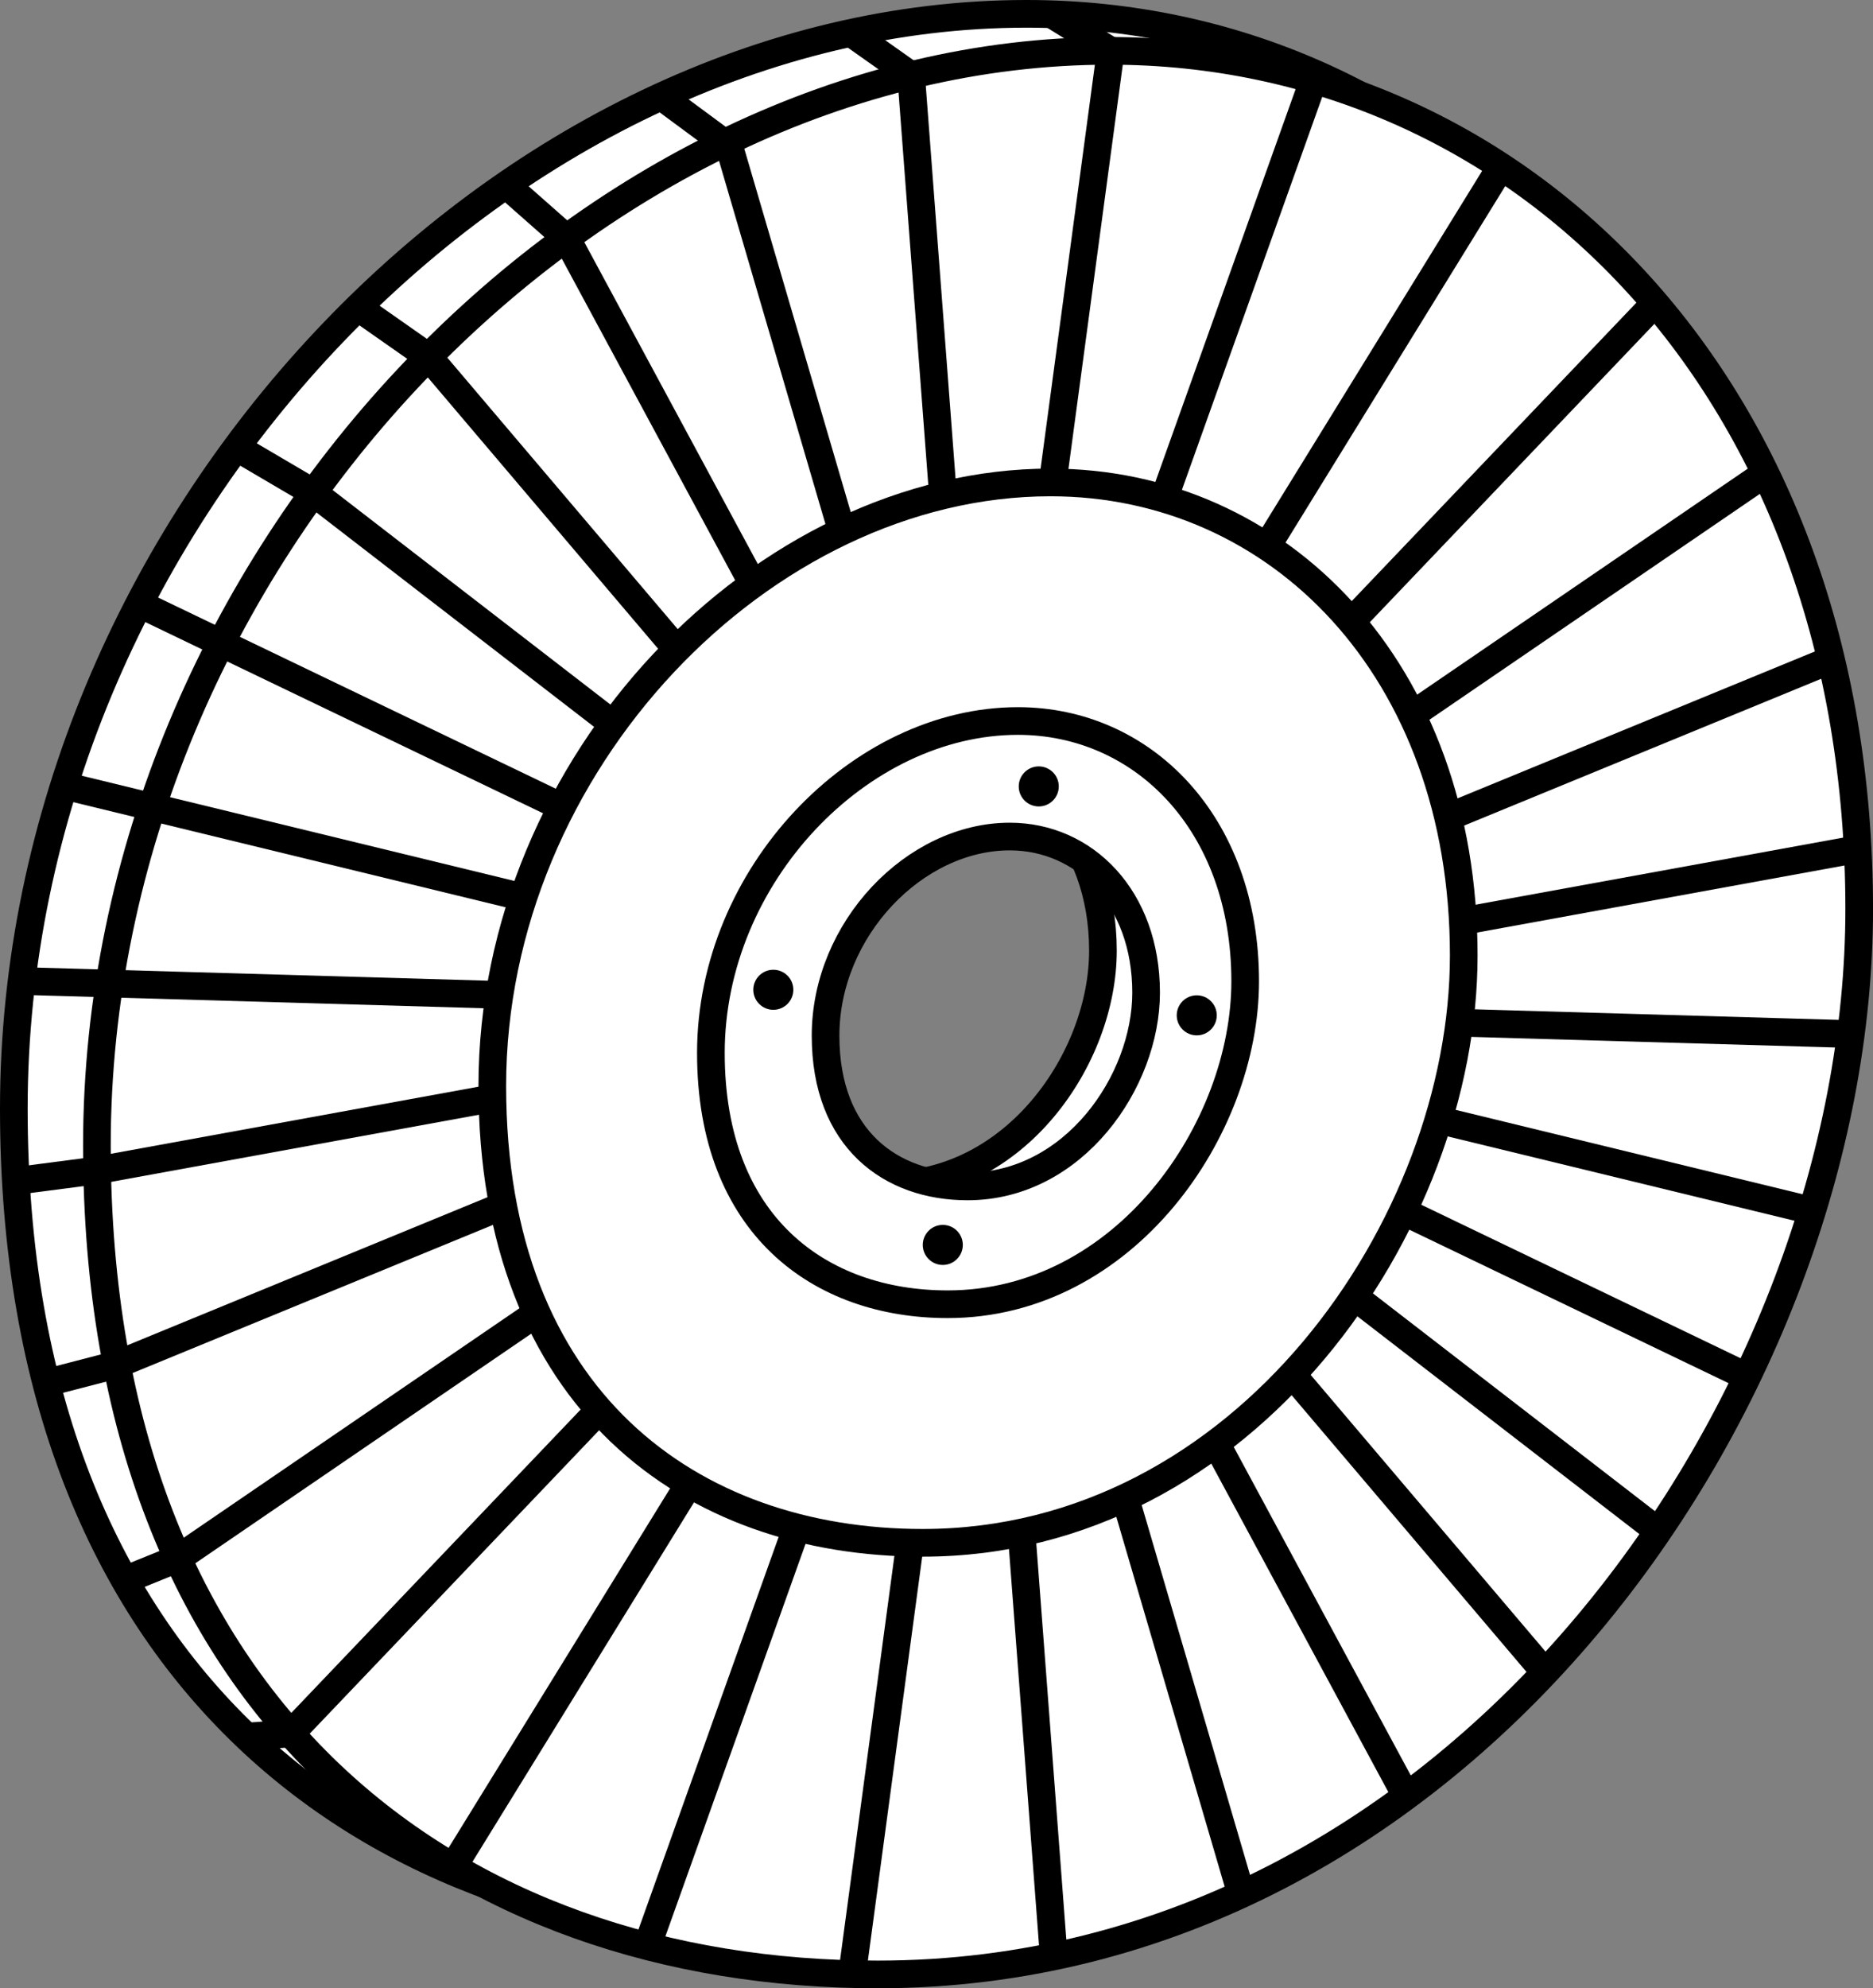 <?xml version="1.0" encoding="iso-8859-1"?>
<!-- Generator: Adobe Illustrator 28.1.0, SVG Export Plug-In . SVG Version: 6.00 Build 0)  -->
<svg version="1.1" id="image" xmlns="http://www.w3.org/2000/svg" xmlns:xlink="http://www.w3.org/1999/xlink" x="0px" y="0px"
	 width="54.178px" height="57.479px" viewBox="0 0 54.178 57.479" enable-background="new 0 0 54.178 57.479"
	 xml:space="preserve">
<rect x="0" y="0" width="54.178" height="57.479" fill="#808080" stroke="none"/>
<path fill="#FFFFFF" stroke="#000000" stroke-width="0.8" stroke-miterlimit="10" d="M29.693,0.4
	C14.593,0.4,0.4,15.127,0.4,32.052c0,16.456,10.407,23.958,22.587,23.958c16.894,0,28.389-16.691,28.389-30.8
	C51.376,10.175,41.625,0.4,29.693,0.4z M25.658,34.261c-2.679,0-4.969-1.65-4.969-5.27
	c0-3.723,3.122-6.963,6.444-6.963c2.625,0,4.77,2.15,4.77,5.457C31.903,30.59,29.375,34.261,25.658,34.261z"/>
<path fill="#FFFFFF" stroke="#000000" stroke-width="0.8" stroke-miterlimit="10" d="M32.096,1.47
	c-15.1,0-29.293,14.727-29.293,31.652c0,16.456,10.407,23.958,22.587,23.958c16.894,0,28.389-16.691,28.389-30.8
	C53.778,11.244,44.028,1.47,32.096,1.47z M28.061,35.331c-2.679,0-4.969-1.65-4.969-5.27
	c0-3.723,3.122-6.963,6.444-6.963c2.625,0,4.77,2.15,4.77,5.457C34.306,31.659,31.777,35.331,28.061,35.331z"/>
<path fill="#FFFFFF" stroke="#000000" stroke-width="0.8" stroke-miterlimit="10" d="M30.388,13.947
	c-8.324,0-16.148,8.118-16.148,17.448c0,9.072,5.737,13.207,12.451,13.207c9.313,0,15.649-9.201,15.649-16.979
	C42.341,19.335,36.966,13.947,30.388,13.947z M27.988,34.299c-2.216,0-4.108-1.364-4.108-4.358
	c0-3.079,2.582-5.757,5.328-5.757c2.17,0,3.944,1.778,3.944,4.513C33.152,31.263,31.061,34.299,27.988,34.299z"/>
<path fill="none" d="M39.294,2.751c-2.902-1.525-6.167-2.346-9.616-2.346c-15.1,0-29.293,14.727-29.293,31.652
	c0,12.178,5.702,19.447,13.601,22.406c3.374,1.764,7.279,2.621,11.389,2.621c16.894,0,28.389-16.691,28.389-30.8
	C53.763,14.432,47.703,5.854,39.294,2.751z M26.676,44.606c-6.714,0-12.451-4.135-12.451-13.207
	c0-9.33,7.824-17.448,16.148-17.448c6.578,0,11.953,5.388,11.953,13.676
	C42.325,35.405,35.989,44.606,26.676,44.606z"/>
<path fill="none" stroke="#000000" stroke-width="0.8" stroke-miterlimit="10" d="M29.444,20.844
	c-4.578,0-8.881,4.465-8.881,9.597c0,4.989,3.155,7.264,6.848,7.264c5.122,0,8.607-5.06,8.607-9.338
	C36.018,23.808,33.062,20.844,29.444,20.844z"/>
<circle cx="30.047" cy="22.735" r="0.579"/>
<circle cx="27.271" cy="35.99" r="0.579"/>
<circle cx="22.369" cy="28.614" r="0.579"/>
<circle cx="34.617" cy="29.353" r="0.579"/>
<g>
	<defs>
		<path id="SVGID_1_" d="M39.324,2.719c-2.902-1.525-6.167-2.346-9.616-2.346c-15.1,0-29.293,14.727-29.293,31.652
			c0,12.178,5.702,19.447,13.601,22.406c3.374,1.764,7.279,2.621,11.389,2.621c16.894,0,28.389-16.691,28.389-30.8
			C53.793,14.401,47.733,5.823,39.324,2.719z M26.706,44.575c-6.714,0-12.451-4.135-12.451-13.207
			c0-9.33,7.824-17.448,16.148-17.448c6.578,0,11.953,5.388,11.953,13.676
			C42.355,35.374,36.019,44.575,26.706,44.575z"/>
	</defs>
	<clipPath id="SVGID_00000029005945130191116470000015746611380615153804_">
		<use xlink:href="#SVGID_1_"  overflow="visible"/>
	</clipPath>
	
		<line clip-path="url(#SVGID_00000029005945130191116470000015746611380615153804_)" fill="none" stroke="#000000" stroke-width="0.8" stroke-miterlimit="10" x1="-1.491" y1="28.299" x2="58.295" y2="30.033"/>
	
		<polyline clip-path="url(#SVGID_00000029005945130191116470000015746611380615153804_)" fill="none" stroke="#000000" stroke-width="0.8" stroke-miterlimit="10" points="
		-1.018,34.333 2.803,33.836 57.822,23.799 	"/>
	
		<polyline clip-path="url(#SVGID_00000029005945130191116470000015746611380615153804_)" fill="none" stroke="#000000" stroke-width="0.8" stroke-miterlimit="10" points="
		0.741,40.133 3.379,39.449 56.063,17.8 	"/>
	
		<polyline clip-path="url(#SVGID_00000029005945130191116470000015746611380615153804_)" fill="none" stroke="#000000" stroke-width="0.8" stroke-miterlimit="10" points="
		3.709,45.636 5.144,45.055 53.096,12.297 	"/>
	
		<polyline clip-path="url(#SVGID_00000029005945130191116470000015746611380615153804_)" fill="none" stroke="#000000" stroke-width="0.8" stroke-miterlimit="10" points="
		7.155,50.201 8.412,50.113 49.049,7.532 	"/>
	
		<line clip-path="url(#SVGID_00000029005945130191116470000015746611380615153804_)" fill="none" stroke="#000000" stroke-width="0.8" stroke-miterlimit="10" x1="12.705" y1="54.621" x2="44.099" y2="3.712"/>
	
		<line clip-path="url(#SVGID_00000029005945130191116470000015746611380615153804_)" fill="none" stroke="#000000" stroke-width="0.8" stroke-miterlimit="10" x1="18.34" y1="57.328" x2="38.464" y2="1.004"/>
	
		<polyline clip-path="url(#SVGID_00000029005945130191116470000015746611380615153804_)" fill="none" stroke="#000000" stroke-width="0.8" stroke-miterlimit="10" points="
		24.415,58.805 32.128,1.47 28.989,-0.472 	"/>
	
		<polyline clip-path="url(#SVGID_00000029005945130191116470000015746611380615153804_)" fill="none" stroke="#000000" stroke-width="0.8" stroke-miterlimit="10" points="
		30.664,58.986 26.355,2.181 22.34,-0.653 	"/>
	
		<polyline clip-path="url(#SVGID_00000029005945130191116470000015746611380615153804_)" fill="none" stroke="#000000" stroke-width="0.8" stroke-miterlimit="10" points="
		36.815,57.864 21.095,4.239 15.989,0.469 	"/>
	
		<polyline clip-path="url(#SVGID_00000029005945130191116470000015746611380615153804_)" fill="none" stroke="#000000" stroke-width="0.8" stroke-miterlimit="10" points="
		42.598,55.488 16.383,6.881 11.806,2.845 	"/>
	
		<polyline clip-path="url(#SVGID_00000029005945130191116470000015746611380615153804_)" fill="none" stroke="#000000" stroke-width="0.8" stroke-miterlimit="10" points="
		47.76,51.961 12.395,10.317 9.044,7.971 	"/>
	
		<polyline clip-path="url(#SVGID_00000029005945130191116470000015746611380615153804_)" fill="none" stroke="#000000" stroke-width="0.8" stroke-miterlimit="10" points="
		52.076,47.438 9.068,14.244 4.728,11.694 	"/>
	
		<line clip-path="url(#SVGID_00000029005945130191116470000015746611380615153804_)" fill="none" stroke="#000000" stroke-width="0.8" stroke-miterlimit="10" x1="55.358" y1="42.117" x2="1.446" y2="16.216"/>
	
		<line clip-path="url(#SVGID_00000029005945130191116470000015746611380615153804_)" fill="none" stroke="#000000" stroke-width="0.8" stroke-miterlimit="10" x1="57.462" y1="36.23" x2="-0.657" y2="22.103"/>
</g>
</svg>
